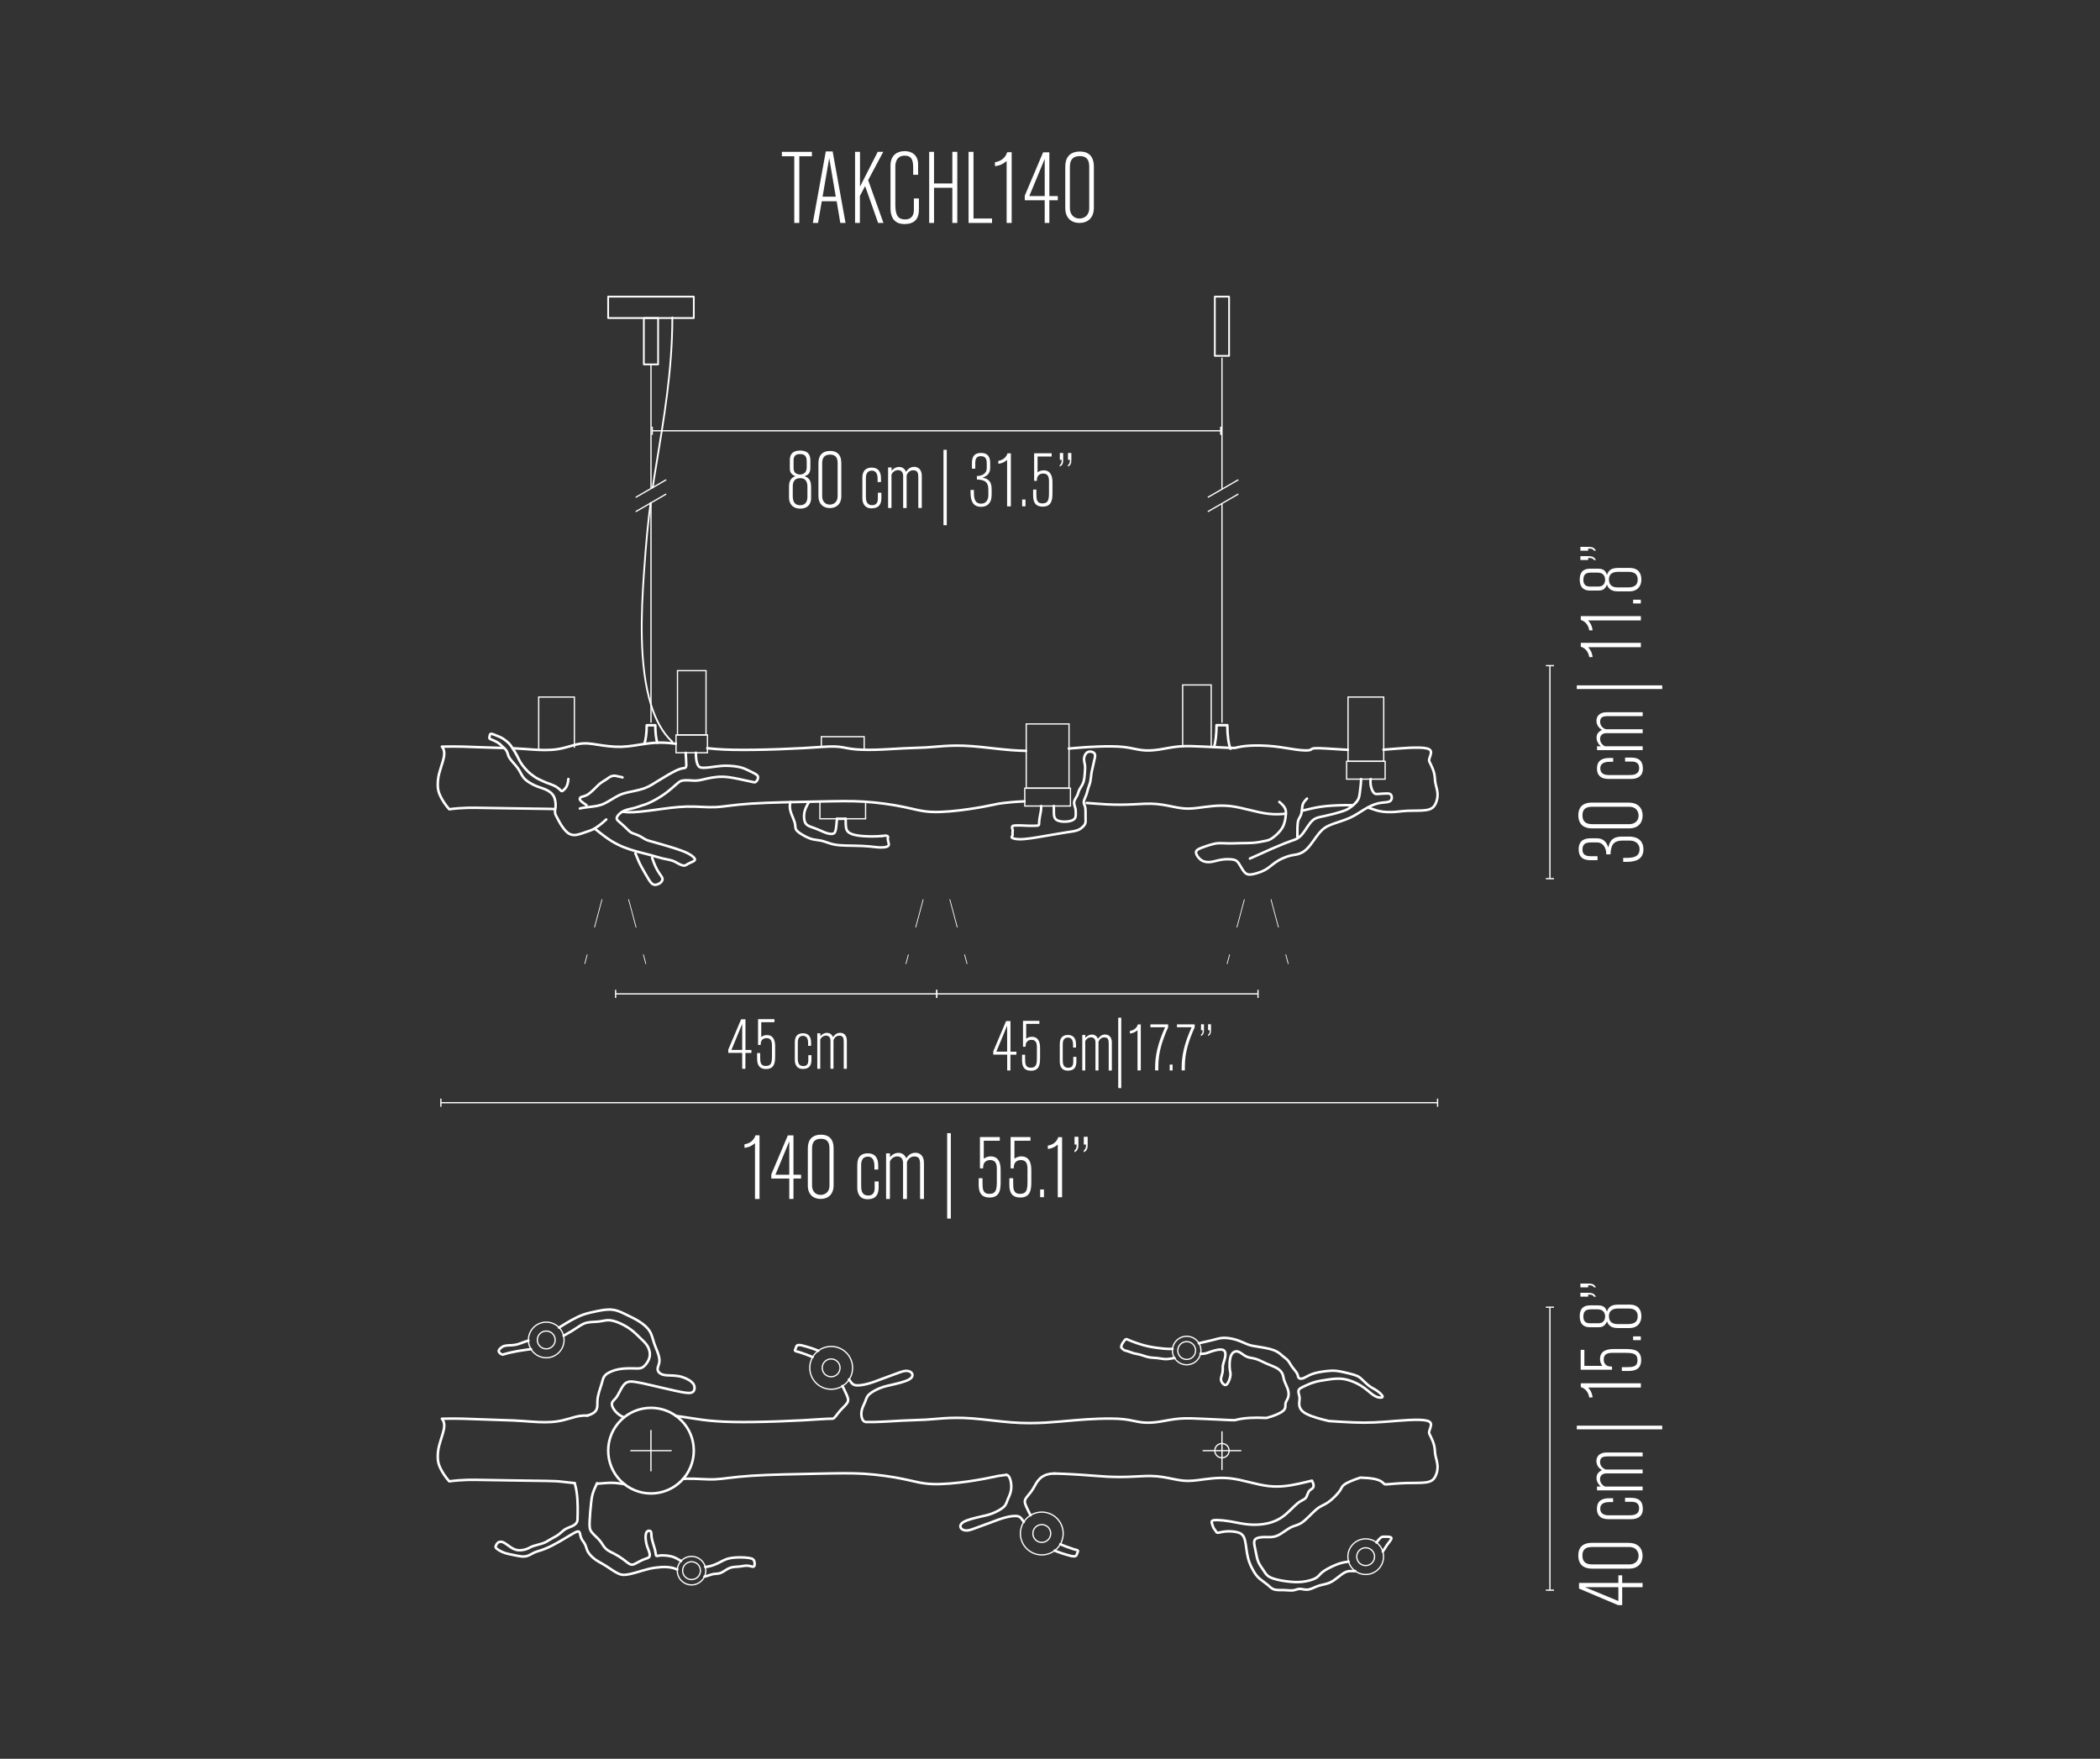 <svg xmlns="http://www.w3.org/2000/svg" viewBox="0 0 417 349.23"><rect x="0" y="0" width="417" height="349.23" fill="#333333" stroke="none"/><defs><style>      .cls-1 {        fill: #fff;      }      .cls-2, .cls-3, .cls-4, .cls-5, .cls-6, .cls-7 {        fill: none;      }      .cls-3 {        stroke-width: .5px;      }      .cls-3, .cls-4, .cls-5, .cls-6 {        stroke-linecap: round;        stroke-linejoin: round;      }      .cls-3, .cls-4, .cls-5, .cls-6, .cls-7 {        stroke: #fff;      }      .cls-4 {        stroke-width: .35px;      }      .cls-5 {        stroke-dasharray: 5.67 5.67;        stroke-width: .15px;      }      .cls-6, .cls-7 {        stroke-width: .25px;      }      .cls-7 {        stroke-miterlimit: 10;      }    </style></defs><g id="Drawings"><g><path class="cls-6" d="M244.07,288.05c0-.78-.63-1.42-1.42-1.42s-1.42.63-1.42,1.42.63,1.42,1.42,1.42,1.42-.63,1.42-1.42Z"></path><rect class="cls-4" x="241.23" y="58.9" width="2.83" height="11.76"></rect><rect class="cls-4" x="120.76" y="58.9" width="17.01" height="4.25"></rect><rect class="cls-4" x="127.85" y="63.15" width="2.83" height="9.21"></rect><polyline class="cls-7" points="129.27 72.26 129.27 72.36 129.27 97"></polyline><polyline class="cls-7" points="129.27 143.5 129.27 139.94 129.27 99.84"></polyline><path class="cls-4" d="M129.19,99.88c-.48,3.52-.9,7.82-1.32,13.94-.54,7.74-1.02,18.36,1.4,26.12.92,3,2.28,5.56,4.24,7.38"></path><path class="cls-4" d="M129.61,96.8c.2-1.4.4-2.68.62-3.96,1.6-9.76,3.26-19.18,3.28-29.68v-.14"></path><line class="cls-7" x1="242.65" y1="97.12" x2="242.65" y2="71.02"></line><line class="cls-7" x1="242.65" y1="143.5" x2="242.65" y2="99.96"></line><line class="cls-5" x1="119.53" y1="178.63" x2="116.12" y2="191.35"></line><line class="cls-5" x1="124.83" y1="178.63" x2="128.24" y2="191.35"></line><line class="cls-5" x1="183.31" y1="178.63" x2="179.9" y2="191.35"></line><line class="cls-5" x1="188.61" y1="178.63" x2="192.02" y2="191.35"></line><line class="cls-5" x1="247.09" y1="178.63" x2="243.68" y2="191.35"></line><line class="cls-5" x1="252.39" y1="178.63" x2="255.8" y2="191.35"></line><g><path class="cls-3" d="M127.91,147.73c.31-.63.51-2.17.51-3.72h1.7c0,1.37.16,2.74.4,3.47"></path><path class="cls-3" d="M244.35,148.68c-.38-.79-.64-2.73-.64-4.68h-2.14c0,1.72-.2,3.44-.51,4.36"></path><path class="cls-3" d="M126.16,169.43c.67,1.67.91,2.15,1.3,2.85.41.74.98,1.75,1.36,2.35s.58.8.77.92c.2.12.4.17.64.14s.53-.14.76-.29c.23-.15.4-.34.5-.55.1-.21.13-.44-.2-.92-.33-.48-1-1.2-1.8-3.61"></path><path class="cls-3" d="M100.07,148.53c-1.21-.04-2.61-.08-4.13-.13-2.43-.09-5.17-.23-8.19-.14.73.84.45,1.98.18,2.93-.28.95-.55,1.7-.74,2.46s-.27,1.52-.26,2.22c0,.7.1,1.35.5,2.18.39.84,1.08,1.88,1.78,2.64,2.73-.36,4.84-.31,6.67-.27,1.83.04,3.38.06,5.67.09,2.28.03,5.3.07,7,.1.74.01,1.23.02,1.64.05"></path><path class="cls-3" d="M134.2,147.68c-.75-.09-1.47-.17-2.16-.2-1.44-.07-2.71.04-4.13.25-1.42.21-2.99.52-4.6.56-1.61.04-3.25-.2-4.6-.41-1.35-.21-2.39-.39-3.64-.18-1.25.21-2.7.81-4.35,1.06-1.65.26-3.51.17-4.89.08-1.38-.09-2.3-.18-3.81-.25-.07,0-.15,0-.22,0"></path><path class="cls-3" d="M203.73,149.09c-.89-.02-1.83-.06-2.83-.13-2.52-.19-5.45-.61-7.83-.79-2.38-.18-4.2-.12-5.6-.03-1.4.09-2.37.21-3.61.28s-2.76.09-4.54.18-3.83.24-5.66.28c-1.83.04-3.43-.01-4.6-.18-1.17-.16-1.92-.43-3.3-.47-1.38-.04-3.4.16-6.29.32-2.89.16-6.66.3-9.75.34-3.09.04-5.5,0-7.56-.16-.6-.05-1.17-.1-1.71-.16"></path><path class="cls-3" d="M258.52,160.99c1.44-.33,2.53-.62,3.84-.81,1.44-.2,3.14-.28,4.64-.3.59,0,1.15,0,1.68.01"></path><path class="cls-3" d="M215.78,159.44c1.49.11,2.78.22,3.99.28,1.88.1,3.55.08,5.18,0s3.19-.21,4.75-.07,3.1.54,4.36.75c1.26.21,2.25.22,3.87.01,1.62-.2,3.88-.62,6.35-.35,2.47.28,5.15,1.25,7.56,1.53,1.24.14,2.42.11,3.49-.02"></path><path class="cls-3" d="M123.61,154.38s-.06-.04-.09-.05c-.05-.02-.11-.03-.16-.04-.14-.03-.28-.05-.41-.08-.13-.02-.25-.05-.38-.08-.1-.03-.19-.05-.29-.07-.22-.04-.46-.03-.68.02-.24.05-.42.13-.62.27-.19.13-.37.27-.56.4-.19.13-.39.24-.58.36-.4.24-.76.5-1.09.83-1.18,1.18-1.7,1.64-2.16,1.9-.46.25-.85.3-1.1.39-.25.09-.37.24-.36.43,0,.19.14.43,1.34,1.23"></path><path class="cls-3" d="M115.15,160.54c.11-.03.21-.05.33-.08.78-.16,2.01-.25,2.87-.4s1.35-.35,1.79-.57c.44-.22.83-.46,1.28-.73.45-.27.95-.58,1.46-.83.51-.24,1.03-.42,1.92-.62.89-.2,2.15-.42,3.15-.78,1-.36,1.75-.87,2.89-1.58,1.14-.71,2.67-1.62,3.62-2.04.95-.42,1.33-.35,1.54-.42.22-.07.28-.28.28-.66,0-.38-.04-.94-.12-2.34"></path><path class="cls-3" d="M138.18,149.47c0,1.39.18,1.99.37,2.39.2.4.41.58,1.06.6.64.01,1.71-.14,2.5-.25.79-.1,1.29-.15,1.87-.16.58,0,1.25.03,1.85.1.6.07,1.13.17,1.68.36.55.19,1.12.48,1.61.72.49.24.9.44,1.13.62.23.19.28.36.27.54,0,.18-.06.37-.14.51-.08.14-.17.23-.27.32-.09.08-.18.16-.46.1-2.51-.55-3.74-.82-4.73-.96-.99-.14-1.73-.15-2.47-.09-.74.06-1.48.19-2.15.35s-1.28.32-1.88.37-1.19-.02-1.71-.05c-.52-.02-.97,0-1.3.08-.33.08-.53.21-1.07.68-.54.47-1.41,1.27-2.41,1.98-1,.71-2.13,1.32-2.89,1.68-.76.36-1.16.45-1.63.6-.47.15-1,.36-1.47.48-.47.13-.87.18-1.33.31-.46.13-.98.35-1.4.67-.42.32-.73.74-.75,1.04-.02.31.25.51.66.87.41.35.96.86,1.34,1.23.37.36.57.58.89.76.33.18.79.31,1.17.46.38.15.68.32.98.5s.57.38.89.51.68.22,1.16.35c.47.13,1.05.3,1.85.53s1.8.52,2.72.82c.92.3,1.76.6,2.38.91.62.31,1.04.62,1.28.88.24.25.31.45.07.64-.25.19-.82.39-1.18.58-.36.19-.52.38-.81.38-.29,0-.72-.16-1.11-.37s-.76-.45-1.28-.62-1.22-.27-1.93-.44c-.72-.17-1.45-.41-2.29-.64s-1.77-.45-2.7-.7c-.93-.25-1.85-.55-2.73-.9-.88-.36-1.71-.78-2.51-1.28-.79-.5-1.54-1.07-2.18-1.57-.42-.34-.79-.64-1.08-.83"></path><path class="cls-3" d="M112.86,154.68c-.1,1.24-.43,1.68-.7,1.97-.27.29-.47.44-.61.44s-.2-.15-.44-.37c-.24-.22-.64-.51-1.11-.73s-1-.39-1.45-.56c-.45-.17-.81-.35-1.13-.5s-.61-.28-.87-.43-.51-.33-.75-.51c-.24-.18-.48-.35-.74-.58s-.54-.52-.84-.87c-.3-.35-.62-.75-.87-1.17s-.44-.83-.6-1.16c-.16-.32-.3-.56-.48-.86-.18-.3-.41-.67-.61-.97-.2-.3-.38-.54-.59-.76-.21-.22-.46-.42-.71-.61-.25-.19-.49-.37-.76-.51-.27-.15-.56-.26-.82-.36-.26-.1-.49-.2-.69-.28-.21-.08-.39-.15-.53-.15s-.23.07-.27.18c-.05.11-.06.26-.08.39-.03.12-.07.22-.04.3.03.08.12.14.25.2.12.06.28.11.49.2s.5.22.75.36c.25.14.46.29.66.47.2.18.39.37.58.54.19.17.37.31.52.5.16.2.29.45.37.7.08.25.12.5.29.8.16.3.46.66.77,1.02.31.36.65.72.92,1.09.27.37.47.74.69,1.15s.47.85.95,1.26c.48.42,1.2.82,1.74,1.07.53.25.87.35,1.29.49.42.14.93.32,1.39.59.46.27.88.61,1.14,1.12.26.5.34,1.15.36,1.6s-.03.69-.08.95c-.04.26-.08.55,0,.86.08.31.28.63.6,1.24.33.61.78,1.52,1.69,2.41.26.25.61.45.95.54.37.1.73.08,1.1.01s.71-.18,1.06-.3c.35-.12.7-.24,1.05-.36.35-.12.7-.24,1.03-.39.34-.16.64-.37.94-.58.61-.42,1.17-.9,1.71-1.4"></path><path class="cls-3" d="M160.68,159.19c-.88,1.39-1.01,2.19-1.02,2.86s.1,1.22.43,1.59.9.54,1.41.72.97.37,1.39.55c.42.19.81.37,1.27.52.46.14,1.01.24,1.36.08s.51-.59.68-2.92"></path><path class="cls-3" d="M167.93,162.58c0,1.51,0,2.17.51,2.63.51.46,1.53.71,2.87.81,1.34.11,3.02.07,3.75-.02"></path><path class="cls-3" d="M156.94,159.26s-.16.64-.07,1.32c.09.68.44,1.42.66,1.97.23.55.33.91.37,1.26s.02.67.21.97c.19.3.59.59,1.13.92s1.24.7,1.89.89,1.26.2,1.85.32c.59.12,1.17.36,1.75.54.59.19,1.18.32,2.02.39.83.07,1.9.07,2.94.09,1.04.02,2.05.06,2.84.13.8.07,1.38.17,1.98.2.6.03,1.21,0,1.56-.12s.45-.3.42-.57c-.03-.27-.18-.64-.2-.9-.02-.26.1-.43.03-.57-.07-.14-.34-.26-1.25-.08"></path><line class="cls-3" x1="166.2" y1="162.58" x2="167.93" y2="162.58"></line><path class="cls-3" d="M206.76,160.05c0,.83-.12,1.33-.21,1.73-.08.4-.13.7-.16.95-.03.25-.04.46-.05.65,0,.19,0,.38-.1.47-.09.09-.27.1-.6.11s-.79.03-1.35.01c-.55-.01-1.18-.05-1.68-.07-.5-.01-.88,0-1.13.02-.25.03-.38.06-.45.15s-.09.21-.06.34c.03.13.12.27.13.45.01.18-.05.39-.05.57,0,.18.06.32,0,.47s-.26.31-.09.45.7.27,1.37.29c.67.02,1.48-.06,2.35-.18.87-.12,1.79-.29,2.57-.42.78-.13,1.4-.23,2.17-.37.77-.13,1.68-.29,2.33-.39.65-.1,1.03-.14,1.39-.21.36-.07.69-.16.92-.25s.37-.17.57-.32c.2-.15.47-.37.64-.59.17-.22.26-.43.29-.7.03-.27.01-.6,0-.89s0-.56,0-.93,0-.86-.1-1.22c-.1-.36-.29-.61-.25-.98.04-.37.32-.88.49-1.33s.23-.85.36-1.26c.13-.42.32-.85.44-1.37.11-.52.15-1.11.21-1.59.07-.48.17-.86.27-1.27.1-.42.19-.88.29-1.31.1-.43.22-.83.18-1.13-.03-.3-.22-.5-.53-.61s-.75-.13-1.08.11c-.33.24-.55.75-.58,1.2-.03.45.12.86.18,1.3.06.45.02.94-.02,1.54-.05.6-.1,1.32-.3,1.89-.21.57-.56,1.01-.77,1.42-.21.41-.26.81-.46,1.21s-.52.81-.59,1.23c-.07.42.12.84.22,1.22.1.38.1.73.1,1.1s0,.78-.26,1.06-.78.45-1.36.52c-.58.07-1.22.04-1.68-.09-.47-.13-.76-.35-.91-.7-.15-.35-.15-.82-.15-2.29"></path><path class="cls-3" d="M267.64,148.89c-.44-.02-.91-.05-1.4-.08-1.82-.11-3.98-.28-4.96-.24-.98.03-.78.26-1.18.37-.4.11-1.4.09-2.67-.08s-2.8-.48-4.48-.66c-1.68-.17-3.5-.21-4.82-.13-1.32.08-2.15.26-2.54.36-.39.1-.33.11-1.34.07-1.01-.04-3.1-.14-4.97-.23-1.87-.09-3.53-.18-5.02-.06s-2.79.43-4.03.62c-1.24.19-2.4.25-3.5.12-1.1-.13-2.13-.46-3.57-.62-1.45-.16-3.31-.15-4.99-.09s-3.2.16-4.92.31c-.33.03-.67.06-1.02.09"></path><path class="cls-3" d="M259.53,158.57c-.58.62-.78.89-.88,1.32s-.1,1.03-.2,1.5-.29.81-.48,1.13-.38.62-.35,3.6"></path><path class="cls-3" d="M254.04,159.23c1.35,1.12,1.35,1.71,1.29,2.48-.06.78-.18,1.74-.68,2.62-.5.88-1.39,1.66-2,2.08-.61.42-.96.48-1.53.59-.57.11-1.36.28-2.2.35-.84.07-1.72.06-2.52.07-.8.01-1.52.06-2.27.05-.75,0-1.53-.07-2.15-.04-.62.03-1.08.15-1.68.33-.6.18-1.33.42-1.89.65-.56.23-.95.46-.91.91.04.45.5,1.12,1.07,1.49s1.24.43,1.91.34,1.32-.33,2.1-.45c.78-.12,1.68-.12,2.26-.02.58.1.85.31,1.17.79.32.47.68,1.21,1.05,1.65.37.44.75.59,1.38.52.63-.07,1.51-.35,2.15-.61.63-.27,1.02-.52,1.5-.89.48-.37,1.05-.85,1.76-1.27s1.58-.75,2.19-.92c.61-.17.98-.17,1.53-.3.55-.13,1.28-.4,2.05-1.2.77-.79,1.58-2.11,2.3-2.99.73-.88,1.37-1.31,2.41-1.72,1.05-.41,2.49-.8,3.64-1.31,1.15-.51,2-1.14,2.92-1.69.91-.55,1.89-1.03,2.82-1.24.93-.2,1.83-.13,2.27-.39.45-.26.45-.86.3-1.18s-.45-.38-.98-.37c-.52,0-1.27.08-1.71.1-.44.02-.56-.02-.72-.17-.15-.14-.33-.39-.49-.83-.16-.44-.32-1.07-.21-1.96"></path><path class="cls-3" d="M271.6,160.34c.79.24,1.49.54,2.28.72,1.02.22,2.18.22,3.1.16.92-.06,1.61-.19,2.69-.23s2.56.02,3.53-.13c.97-.15,1.43-.5,1.76-1.08.33-.58.54-1.39.5-2.16-.04-.77-.31-1.49-.43-2.13-.12-.65-.08-1.22-.23-1.88-.15-.67-.48-1.42-.71-1.87s-.36-.6-.3-.94c.06-.34.32-.88.36-1.3.04-.42-.15-.74-.88-.9-.73-.17-2-.18-3.51-.11-1.51.07-3.24.24-4.74.35-.1,0-.2.01-.3.02"></path><path class="cls-3" d="M248.2,170.48c7.22-3.31,8.13-3.46,8.83-3.72.7-.26,1.19-.62,1.75-1.36s1.17-1.86,1.83-2.46c.66-.6,1.35-.68,2.44-.91,1.09-.23,2.57-.62,3.47-.92.9-.29,1.23-.49,1.69-.84.46-.35,1.05-.84,1.37-1.34.32-.5.38-1.01.47-1.75.09-.74.22-1.7.22-2.48"></path><path class="cls-3" d="M123.6,161.17c.37.05.77.09,1.22.11,1.27.04,3.01-.17,5.06-.44,2.05-.28,4.41-.63,6.49-.68s3.87.18,5.63.11c1.76-.07,3.5-.46,7.15-.7,3.65-.24,9.22-.33,13.24-.41,4.03-.08,6.51-.15,9.2.02,2.69.17,5.59.58,7.75,1.03,2.17.44,3.6.92,5.72,1.01,2.12.09,4.93-.21,7.23-.54s4.1-.7,5.02-.89.93-.22,1.87-.33c.79-.1,2.25-.26,4.25-.34"></path></g><g><g><line class="cls-6" x1="242.65" y1="284.31" x2="242.65" y2="291.8"></line><line class="cls-6" x1="238.91" y1="288.05" x2="246.39" y2="288.05"></line></g><path class="cls-3" d="M116.63,281.09c-.51-.03-1.02-.01-1.57.08-1.25.21-2.7.81-4.35,1.06-1.65.26-3.51.17-4.89.08-1.38-.09-2.3-.18-3.81-.25-1.52-.07-3.64-.11-6.07-.21-2.43-.09-5.17-.23-8.19-.14.73.84.45,1.98.18,2.93-.28.95-.55,1.7-.74,2.46s-.27,1.52-.26,2.22c0,.7.1,1.35.5,2.18.39.84,1.08,1.88,1.78,2.64,2.73-.36,4.84-.31,6.67-.27,1.83.04,3.38.06,5.67.09,2.28.03,5.3.07,7,.1s2.09.05,3.3.19c.6.07,1.4.17,2.28.25"></path><path class="cls-3" d="M135.63,293.66c.26-.02.5-.04.74-.04,2.08-.04,3.88.2,5.64.12s3.5-.46,7.16-.7c3.64-.24,9.2-.34,13.24-.42,4.02-.08,6.5-.14,9.2.02,2.68.18,5.58.58,7.74,1.04,2.18.44,3.62.92,5.74,1,2.12.1,4.92-.2,7.22-.52,2.3-.34,4.1-.7,5.02-.9.9-.2.94-.22,1.86-.32.18-.04.38-.06.62-.08"></path><path class="cls-3" d="M118.53,294.62c1.14-.08,2.16-.2,3-.18.92,0,1.6.16,2.46.26"></path><path class="cls-3" d="M274.58,308.09c.28-.37.5-.82.82-1.28.41-.57.97-1.14.89-1.42-.08-.28-.8-.25-1.25-.25s-.63-.02-.92.23c-.22.19-.52.55-.79.92"></path><path class="cls-3" d="M209.4,292.59c1.28.04,2.56.09,3.73.16,2.69.15,4.77.36,6.65.46,1.88.1,3.55.08,5.18,0s3.19-.21,4.75-.07,3.1.54,4.36.75c1.26.21,2.25.22,3.87.01,1.62-.2,3.88-.62,6.35-.35,2.47.28,5.15,1.25,7.56,1.53,2.41.28,4.56-.13,6.22-.5.92-.21,1.7-.4,2.45-.57.77,1.47-.02,1.54-.44,1.93-.42.39-.48,1.09-.78,1.48-.31.39-.87.46-1.68,1.12-.81.66-1.86,1.9-3.05,2.72-1.19.82-2.52,1.22-3.78,1.39-1.26.17-2.44.13-3.53-.02-1.08-.14-2.07-.38-3.03-.54s-1.91-.25-2.55-.26-.96.06-1.05.24c-.1.18.04.47.12.71.08.24.12.43.24.64.12.21.32.44.44.62.11.19.14.33.44.31s.89-.22,1.68-.27c.79-.05,1.79.03,2.42.25.63.22.89.58,1.07.99.17.41.26.88.34,1.41.08.53.15,1.11.25,1.7.1.59.23,1.17.47,1.82.24.65.59,1.35.94,1.92.35.56.69.98,1.16,1.37.46.39,1.04.75,1.49,1.13.45.38.77.77,1.31.94.53.17,1.28.11,1.97.13.69.02,1.32.11,1.82.05.49-.07.84-.29,1.31-.29s1.05.23,1.7.13c.64-.1,1.34-.53,2.1-.77.77-.24,1.61-.29,2.49-.77.88-.48,1.8-1.39,2.55-1.8.74-.41,1.31-.33,1.86-.32.11,0,.21,0,.32,0"></path><path class="cls-3" d="M209.43,307.9c.87.37,1.97.74,3.4,1.1.77.12.89-.09.96-.27s.1-.3.17-.45c.07-.14.17-.3.05-.41-.12-.1-.48-.15-.87-.27-1.08-.36-1.92-.67-2.59-.96"></path><path class="cls-3" d="M199.82,292.86c.72.03,1.03,1.47.99,2.53-.04,1.06-.45,1.74-.68,2.31-.24.58-.31,1.05-.82,1.53-.51.48-1.46.98-2.27,1.29s-1.46.44-2.47.67c-1,.23-2.36.56-3.1.95-.74.39-.87.85-.7,1.2.16.35.62.58,1.19.57.57-.02,1.24-.29,2.05-.59s1.74-.63,2.69-.99c.95-.36,1.92-.74,2.9-1,.99-.26,1.99-.41,2.58-.24.52.15.71.56,1.12,1.11"></path><path class="cls-3" d="M204.64,300.88c-.26-.44-.48-.93-.68-1.36-.33-.7-.6-1.23-.37-1.78.23-.55.96-1.11,1.63-2.26s1.29-2.86,4.18-2.89"></path><path class="cls-3" d="M135.24,309.95c-.6-.32-1.08-.66-1.77-.86-.74-.21-1.72-.27-2.3-.23-.58.04-.78.19-.87.04s-.1-.59-.26-1.25c-.17-.66-.5-1.54-.62-2.2-.12-.66-.02-1.11-.19-1.34-.17-.22-.59-.22-.82.1s-.23.94-.19,1.47c.05.53.15.96.28,1.35.13.39.3.75.41,1.12.12.38.19.78,0,1.01-.18.24-.63.31-1.13.51s-1.06.53-1.49.75c-.43.23-.72.36-1.12.21-.39-.16-.88-.6-1.42-1s-1.13-.77-1.75-1.09c-.62-.32-1.26-.59-1.72-1.03s-.71-1.04-1.2-1.63c-.49-.58-1.22-1.15-1.6-1.66-.39-.51-.44-.97-.4-2.07.05-1.1.19-2.83.33-4.01.14-1.18.26-1.8,1.15-3.62"></path><path class="cls-3" d="M114.12,294.53c.63,2.05.6,4.45.59,5.8-.01,1.35-.01,1.65-.16,1.93s-.44.55-.87.75c-.42.21-.97.36-1.44.64-.47.29-.85.72-1.35,1.08-.5.36-1.12.66-1.61.94-.49.28-.84.55-1.44.76-.59.21-1.42.38-1.97.57-.55.19-.81.41-1.31.59-.5.18-1.22.31-1.83.21-.61-.1-1.12-.42-1.58-.75-.47-.33-.9-.67-1.27-.82-.38-.15-.7-.1-.93.04-.23.15-.36.4-.46.6s-.17.35.1.6c.27.25.87.61,1.52.85.66.24,1.37.35,2.1.5.73.15,1.49.33,2.12.23.64-.1,1.15-.47,1.67-.72.52-.25,1.04-.36,1.62-.56s1.24-.48,1.89-.81,1.3-.7,1.9-1.04,1.15-.67,1.7-1.01c.56-.33,1.12-.67,1.46-.78.35-.11.48,0,.57.29.09.28.13.73.33,1.12.19.4.53.75.73,1.17.2.41.26.89.51,1.36.25.47.7.95,1.13,1.31.44.37.87.62,1.27.85.4.23.77.42,1.39.82.62.4,1.49,1.02,2.14,1.34.64.32,1.06.35,1.59.3.53-.05,1.16-.18,1.95-.41.79-.22,1.74-.53,2.61-.74s1.67-.31,2.4-.36,1.4-.03,1.98.07c.48.08.9.22,1.32.4"></path><path class="cls-3" d="M139.89,313.06c.1-.02.2-.05.3-.07.63-.17,1.09-.38,1.55-.45.46-.07.92-.01,1.44-.24.53-.22,1.12-.73,1.73-.96.61-.24,1.25-.21,1.85-.27.6-.06,1.16-.21,1.64-.18.48.02.88.21,1.12.21s.31-.19.33-.42,0-.5-.1-.74c-.09-.24-.24-.47-1.08-.59-.84-.13-2.38-.16-3.43,0s-1.59.5-2.29.86c-.7.36-1.56.75-2.47.88-.14.02-.29.04-.44.05"></path><path class="cls-3" d="M111.01,263.62s.08-.06.12-.08c.68-.44,1.52-.94,2.34-1.4.8-.44,1.56-.82,2.4-1.12.84-.28,1.74-.48,2.74-.68.98-.2,2.06-.4,3.08-.26,1,.12,1.92.6,2.82,1.04s1.76.84,2.54,1.36c.8.52,1.52,1.14,1.96,1.84.44.72.58,1.48.82,2.2.22.72.54,1.38.78,2.06.24.66.4,1.34.32,1.9s-.38.98-.34,1.44c.02.44.42.9,1.18,1.08.78.18,1.92.06,3,.26,1.06.2,2.04.68,2.56,1.16.54.46.62.92.58,1.32-.04.38-.22.68-.62.8s-1.02.04-1.86-.1c-.84-.16-1.92-.4-3.02-.66-1.12-.26-2.3-.54-3.38-.78-1.08-.26-2.1-.48-2.92-.6-.84-.12-1.48-.14-2.04.38-.54.5-.98,1.52-1.34,2.16-.34.62-.6.84-.86,1.12s-.54.6-.22,1.34c.28.6.98,1.54,2.26,2.04"></path><path class="cls-3" d="M111.91,265.23c.09-.04.17-.09.26-.14.83-.44,1.7-.99,2.4-1.45.7-.46,1.21-.83,1.95-1,.74-.17,1.7-.14,2.48-.24s1.37-.32,2.15-.24c.78.08,1.76.47,2.6.9.84.44,1.53.92,2.07,1.38.54.45.92.87,1.36,1.29.44.42.92.85,1.27,1.36.35.51.55,1.1.59,1.65.04.55-.1,1.05-.37,1.55-.27.5-.69,1.01-1.11,1.24-.42.24-.85.21-1.66.19-.81-.02-1.99-.04-3.07.17s-2.06.64-2.57,1.11c-.51.47-.55.99-.82,1.87-.27.88-.75,2.11-.81,3.29-.06,1.17.32,2.28-2.01,2.93"></path><path class="cls-3" d="M104.93,266.2c-.07.02-.13.04-.2.06-.89.26-1.54.6-2.25.75-.71.15-1.48.1-2,.18-.53.07-.81.27-1.06.49-.25.22-.47.47-.36.74s.55.56.78.56c2.07-.65,4.14-.88,5.59-1.09"></path><path class="cls-3" d="M162.49,268.21c-.87-.37-1.97-.74-3.4-1.1-.77-.12-.89.09-.96.27s-.1.3-.17.45c-.07.14-.17.3-.05.41.12.1.48.15.87.27,1.08.36,1.92.67,2.59.96"></path><path class="cls-3" d="M167.27,275.22c.26.44.48.94.68,1.38.32.7.6,1.22.38,1.78-.24.54-.96,1.1-1.56,1.8-.6.68-1.06,1.5-1.4,1.52-1.36,0-3.28.18-5.92.32-2.88.16-6.66.3-9.74.34-3.1.04-5.5,0-7.56-.16-2.06-.14-3.76-.42-5.42-.68-.86-.14-1.7-.26-2.52-.36"></path><path class="cls-3" d="M238.39,268.83c.19,0,.37,0,.53-.02.6-.05.97-.23,1.55-.43.58-.2,1.38-.42,1.92-.41.54,0,.82.24.91.62.09.38-.01.9-.14,1.35-.13.46-.27.86-.33,1.19-.05.33,0,.6-.02.91-.01.31-.09.67-.19,1.02s-.24.71-.14,1.08.42.75.7.85c.27.1.5-.1.7-.48.21-.38.4-.96.45-1.38s-.04-.69-.1-1.06c-.06-.37-.09-.84-.06-1.41.03-.56.12-1.21.35-1.65.23-.44.6-.66.95-.68.35-.02.67.16,1.03.4.35.24.74.55,1.23.73.49.17,1.08.2,1.71.4.63.2,1.29.57,2.04.9.75.33,1.58.61,2.15.95.57.35.88.76,1.04,1.13.16.37.18.7.27,1.05.1.36.27.74.46,1.16s.38.88.45,1.33c.07.45.03.9-.13,1.28-.16.38-.42.71-.47,1.11s.13.87-.46,1.38-1.94,1.06-3.32,1.41c-1.22-.07-2.41-.07-3.36-.01-1.32.08-2.15.26-2.54.36-.39.1-.33.11-1.34.07-1.01-.04-3.1-.14-4.97-.23-1.87-.09-3.53-.18-5.02-.06-1.48.12-2.79.43-4.03.62-1.24.19-2.4.25-3.5.12-1.1-.13-2.13-.46-3.57-.62-1.45-.16-3.31-.15-4.99-.09s-3.2.16-4.92.31c-1.73.15-3.67.34-5.7.46-2.03.11-4.14.14-6.66-.05-2.52-.19-5.45-.61-7.83-.79-2.38-.18-4.2-.12-5.6-.03-1.4.09-2.37.21-3.61.28s-2.76.09-4.54.18-3.83.24-5.66.28c-.58.01-1.13.02-1.66.01-.72-.03-.98-1.03-.92-1.87.07-.84.47-1.52.71-2.09.24-.58.31-1.05.82-1.53.51-.48,1.46-.98,2.27-1.29s1.46-.44,2.47-.67c1-.23,2.36-.56,3.1-.95.74-.39.87-.85.7-1.2-.16-.35-.62-.58-1.19-.57-.57.02-1.24.29-2.05.59s-1.74.63-2.69.99-1.92.74-2.9,1c-.99.26-1.99.41-2.58.24-.52-.15-.71-.56-1.12-1.11"></path><path class="cls-3" d="M267.78,310.08c-.24.04-.48.07-.73.12-.62.11-1.25.29-2.06.64-.81.35-1.82.87-2.39,1.32-.57.45-.7.83-1.29,1.18-.59.34-1.65.64-2.71.76-1.06.11-2.13.04-3.28-.12-1.15-.16-2.39-.41-3.13-.8-.74-.38-.99-.9-1.32-1.4s-.72-.99-.98-1.59c-.26-.6-.38-1.31-.49-1.86-.11-.55-.2-.95-.29-1.41-.08-.46-.16-.99.18-1.3s1.08-.41,1.86-.41,1.59.1,2.48-.28c.89-.37,1.84-1.21,2.65-1.63.81-.41,1.47-.4,2.35-1.04.88-.63,1.98-1.91,2.83-2.6.85-.69,1.47-.78,2.32-1.39.86-.6,1.96-1.72,2.41-2.47s.25-1.15,3.92-2.39c1.04.03,2,.1,2.7.24,1.29.24,1.72.68,1.94.9.22.22.24.22.96.16.72-.06,2.14-.19,3.59-.23s2.93.02,3.9-.13c.97-.15,1.43-.5,1.76-1.08.33-.58.54-1.39.5-2.16-.04-.77-.31-1.49-.43-2.13-.12-.65-.08-1.22-.23-1.88-.15-.67-.48-1.42-.71-1.87s-.36-.6-.3-.94c.06-.34.32-.88.36-1.3.04-.42-.15-.74-.88-.91-.73-.17-2-.18-3.51-.11-1.51.07-3.24.24-4.74.35s-2.75.17-4.12.17-2.84-.06-4.66-.17c-.77-.05-1.6-.1-2.37-.15-3.77-.89-4.91-1.52-5.44-2.17s-.46-1.31-.41-1.75c.05-.44.07-.65,0-.98-.07-.33-.23-.79-.18-1.11.06-.32.34-.5.9-.78.56-.28,1.41-.67,2.25-.92.84-.25,1.69-.37,2.64-.51s2.02-.3,3.18-.12,2.41.7,3.37,1.28c.96.58,1.62,1.22,2.16,1.64s.94.62,1.37.72c.43.09.87.08.83-.18-.04-.26-.58-.76-1.06-1.1-.48-.34-.91-.52-1.35-.81-.44-.3-.88-.71-1.26-1.07s-.69-.68-1.01-.89c-.32-.21-.64-.33-1.16-.48-.52-.15-1.23-.32-1.84-.46s-1.13-.24-1.66-.29c-.53-.04-1.06-.03-1.87.07s-1.91.27-2.73.56c-.82.29-1.37.69-1.81.85-.44.16-.78.09-.93-.09-.14-.18-.09-.46-.3-.85-.21-.39-.68-.9-1.02-1.36-.33-.47-.52-.9-.81-1.23-.29-.33-.68-.57-1.07-.91-.4-.34-.81-.78-1.7-1.12-.89-.33-2.27-.56-3.19-.7s-1.4-.22-2.01-.45c-.61-.23-1.35-.61-2.2-.89-.86-.27-1.83-.44-2.61-.41-.78.02-1.35.23-2.3.47-.71.18-1.64.37-2.6.6"></path><path class="cls-3" d="M232.82,267.84c-.83.05-1.64-.02-2.75-.16-1.39-.17-3.26-.44-6.36-1.77-.25,0-.39.22-.51.4-.12.17-.24.3-.35.49-.11.19-.21.44-.21.76.49.62.75.6,1.13.7.38.1.87.32,1.32.45.45.13.87.16,1.35.29.49.13,1.05.37,1.63.49.58.12,1.17.12,1.75.18.58.07,1.14.2,1.71.2s1.15-.13,1.67-.22c0,0,0,0,.01,0"></path></g><g><path class="cls-3" d="M137.77,288.05c0-2.26-.89-4.42-2.49-6.01-1.6-1.6-3.75-2.49-6.01-2.49s-4.42.89-6.01,2.49c-1.6,1.6-2.49,3.75-2.49,6.01s.89,4.42,2.49,6.01c1.6,1.6,3.75,2.49,6.01,2.49s4.42-.89,6.01-2.49c1.6-1.6,2.49-3.75,2.49-6.01Z"></path><g><line class="cls-6" x1="125.26" y1="288.05" x2="133.27" y2="288.05"></line><line class="cls-6" x1="129.26" y1="284.05" x2="129.26" y2="292.06"></line></g></g><g><polyline class="cls-7" points="114.05 148.49 114.05 138.41 106.97 138.41 106.97 148.78"></polyline><polyline class="cls-7" points="240.51 148.24 240.51 136.01 234.84 136.01 234.84 148.39"></polyline><polyline class="cls-7" points="162.81 159.18 162.81 162.58 171.88 162.58 171.88 159.09"></polyline><polyline class="cls-7" points="171.6 148.76 171.6 146.28 163.09 146.28 163.09 148.45"></polyline><rect class="cls-7" x="134.53" y="133.17" width="5.67" height="12.76"></rect><rect class="cls-7" x="134.24" y="145.93" width="6.24" height="3.54"></rect><rect class="cls-7" x="267.4" y="151.17" width="7.65" height="3.54"></rect><rect class="cls-7" x="267.68" y="138.41" width="7.09" height="12.76"></rect><rect class="cls-7" x="203.78" y="143.75" width="8.5" height="12.76"></rect><rect class="cls-7" x="203.49" y="156.51" width="9.07" height="3.54"></rect></g><g><path class="cls-7" d="M140.15,311.88c0-1.57-1.27-2.83-2.83-2.83s-2.83,1.27-2.83,2.83,1.27,2.83,2.83,2.83,2.83-1.27,2.83-2.83Z"></path><circle class="cls-7" cx="206.87" cy="304.5" r="4.25"></circle><path class="cls-7" d="M169.3,271.61c0-2.35-1.9-4.25-4.25-4.25s-4.25,1.9-4.25,4.25,1.9,4.25,4.25,4.25,4.25-1.9,4.25-4.25Z"></path><circle class="cls-7" cx="235.64" cy="268.17" r="2.83"></circle><path class="cls-7" d="M205.1,304.5c0,.98.79,1.77,1.77,1.77s1.77-.79,1.77-1.77-.79-1.77-1.77-1.77-1.77.79-1.77,1.77Z"></path><path class="cls-7" d="M274.73,309.1c0-1.96-1.59-3.54-3.54-3.54s-3.54,1.59-3.54,3.54,1.59,3.54,3.54,3.54,3.54-1.59,3.54-3.54Z"></path><path class="cls-7" d="M272.95,309.1c0-.98-.79-1.77-1.77-1.77s-1.77.79-1.77,1.77.79,1.77,1.77,1.77,1.77-.79,1.77-1.77Z"></path><circle class="cls-7" cx="235.64" cy="268.17" r="1.77"></circle><path class="cls-7" d="M166.81,271.61c0-.98-.79-1.77-1.77-1.77s-1.77.79-1.77,1.77.79,1.77,1.77,1.77,1.77-.79,1.77-1.77Z"></path><path class="cls-7" d="M139.09,311.88c0-.98-.79-1.77-1.77-1.77s-1.77.79-1.77,1.77.79,1.77,1.77,1.77,1.77-.79,1.77-1.77Z"></path><path class="cls-7" d="M112.01,266.07c0-1.96-1.59-3.54-3.54-3.54s-3.54,1.59-3.54,3.54,1.59,3.54,3.54,3.54,3.54-1.59,3.54-3.54Z"></path><path class="cls-7" d="M110.24,266.07c0-.98-.79-1.77-1.77-1.77s-1.77.79-1.77,1.77.79,1.77,1.77,1.77,1.77-.79,1.77-1.77Z"></path></g></g><g><path class="cls-2" d="M126.32,101.55c1.96-1.13,3.93-2.27,5.89-3.4v-2.83c-1.96,1.13-3.93,2.27-5.89,3.4v2.83Z"></path><line class="cls-6" x1="132.21" y1="98.14" x2="126.32" y2="101.55"></line><line class="cls-6" x1="132.21" y1="95.31" x2="126.32" y2="98.71"></line></g><g><line class="cls-6" x1="245.82" y1="98.14" x2="239.92" y2="101.55"></line><line class="cls-6" x1="245.82" y1="95.31" x2="239.92" y2="98.71"></line></g></g><g id="Dimensions"><g><line class="cls-7" x1="242.4" y1="85.54" x2="129.51" y2="85.54"></line><rect class="cls-1" x="242.27" y="84.73" width=".25" height="1.62"></rect><rect class="cls-1" x="129.39" y="84.73" width=".25" height="1.62"></rect></g><g><path class="cls-1" d="M161.07,98.84c0,1.46-.86,2.16-2.18,2.16s-2.21-.8-2.21-2.21v-2.23c0-1.49.83-1.84,1.25-2-.99-.4-1.09-1.02-1.09-1.55v-1.67c0-.72.22-1.87,2.05-1.87.93,0,2.03.27,2.03,1.97v1.42c0,1.14-.46,1.46-1.17,1.7.98.35,1.31.91,1.31,2.21v2.06ZM160.33,96.65c0-.72-.19-1.71-1.42-1.71-1.12,0-1.49.7-1.49,1.65v1.92c0,1.34.58,1.81,1.47,1.81,1.23,0,1.44-.96,1.44-1.68v-1.98ZM160.19,91.66c0-.91-.22-1.5-1.36-1.5-.99,0-1.25.56-1.25,1.25v1.55c0,.9.58,1.26,1.3,1.26s1.31-.43,1.31-1.41v-1.15Z"></path><path class="cls-1" d="M167.07,98.49c0,1.6-.98,2.4-2.29,2.4s-2.26-.82-2.26-2.37v-6.58c0-1.3.58-2.4,2.35-2.4,1.23,0,2.19.64,2.19,2.4v6.55ZM166.33,91.93c0-1.04-.4-1.66-1.5-1.66-1.17,0-1.57.67-1.57,1.73v6.55c0,.91.54,1.65,1.52,1.65.38,0,1.55-.18,1.55-1.7v-6.56Z"></path><path class="cls-1" d="M175.02,98.86c0,1.26-.48,2.08-1.97,2.08-1.39,0-1.81-1.06-1.81-2.03v-4.03c0-1.52.8-2.03,1.86-2.03,1.3,0,1.84.83,1.84,2.13v.74h-.67v-.64c0-.8-.22-1.63-1.15-1.63-1.04,0-1.18.91-1.18,1.49v3.55c0,.78.05,1.82,1.26,1.82.96,0,1.12-.74,1.12-1.31v-1.17h.7v1.04Z"></path><path class="cls-1" d="M182.35,100.89v-6.1c0-.83-.13-1.41-1.01-1.41-.69,0-1.12.48-1.31.99v6.51h-.69v-6.39c0-.7-.38-1.14-1.02-1.14-.72,0-1.17.56-1.3.88v6.64h-.67v-8.05h.69v.67c.22-.29.77-.77,1.5-.77.9,0,1.23.67,1.38.96.18-.26.64-.98,1.62-.98.75,0,1.5.5,1.5,1.78v6.39h-.69Z"></path></g><g><path class="cls-1" d="M187.35,104.29v-14.97h.65v14.97h-.65Z"></path><path class="cls-1" d="M193.96,94.52h.06c.93,0,1.92-.47,1.92-1.54v-.98c0-.78-.17-1.42-1.19-1.42-.88,0-1.09.61-1.09,1.33v1.15h-.66v-1.19c0-1.56.84-1.93,1.82-1.93,1.51,0,1.8,1.06,1.8,1.96v1c0,1.5-1.14,1.77-1.51,1.94.73.18,1.8.39,1.8,2.29v1.14c0,1.77-1,2.37-2.1,2.37-1.85,0-2.08-1.58-2.08-2.82v-.53h.66v.35c0,1.2.09,2.37,1.46,2.37.93,0,1.41-.77,1.41-1.64v-1.12c0-1.69-.85-1.96-2.28-2.05v-.69Z"></path><path class="cls-1" d="M199.98,100.54v-9.22c-.78.66-1.37.72-1.74.77v-.58c1.3-.2,1.72-1.12,1.81-1.49h.68v10.53h-.75Z"></path><path class="cls-1" d="M202.97,100.54v-1.35h.66v1.35h-.66Z"></path><path class="cls-1" d="M205.79,97.21v.83c0,.98.02,1.92,1.19,1.92,1.23,0,1.32-.81,1.32-2.21v-2.19c0-.82-.19-1.53-1.15-1.53-.46,0-1.25.19-1.25,1.31v.15h-.55v-5.49h3.48v.65h-2.8v3.15c.19-.14.58-.41,1.2-.41,1.43,0,1.76,1.19,1.76,2.38v2c0,1.21-.02,2.83-1.92,2.83-1.65,0-1.92-1.12-1.92-2.27v-1.12h.66Z"></path><path class="cls-1" d="M211.12,89.95v1.36c0,.63-.09,1.05-.69,1.35v-.33c.38-.25.38-.6.38-1.02h-.36v-1.36h.67ZM212.74,89.95v1.36c0,.63-.08,1.05-.67,1.35v-.33c.38-.25.38-.6.38-1.02h-.38v-1.36h.67Z"></path></g><g><line class="cls-7" x1="285.47" y1="218.96" x2="87.54" y2="218.96"></line><rect class="cls-1" x="285.34" y="218.15" width=".25" height="1.62"></rect><rect class="cls-1" x="87.42" y="218.15" width=".25" height="1.62"></rect></g><g><path class="cls-1" d="M322.12,314.33h4.05v.83h-4.05v3.56h-.83l-7.74-3.28v-1.12h7.81v-1.51h.76v1.51ZM314.72,315.16l6.64,2.75v-2.75h-6.64Z"></path><path class="cls-1" d="M323.47,306.37c1.8,0,2.7,1.1,2.7,2.57s-.92,2.54-2.67,2.54h-7.4c-1.46,0-2.7-.65-2.7-2.65,0-1.39.72-2.47,2.7-2.47h7.36ZM316.09,307.19c-1.17,0-1.87.45-1.87,1.69,0,1.31.76,1.76,1.95,1.76h7.36c1.03,0,1.85-.61,1.85-1.71,0-.43-.2-1.75-1.91-1.75h-7.38Z"></path><path class="cls-1" d="M323.88,297.42c1.42,0,2.34.54,2.34,2.21,0,1.57-1.19,2.03-2.29,2.03h-4.54c-1.71,0-2.29-.9-2.29-2.09,0-1.46.94-2.07,2.39-2.07h.83v.76h-.72c-.9,0-1.84.25-1.84,1.3,0,1.17,1.03,1.33,1.67,1.33h4c.88,0,2.05-.05,2.05-1.42,0-1.08-.83-1.26-1.48-1.26h-1.31v-.79h1.17Z"></path><path class="cls-1" d="M326.17,289.19h-6.86c-.94,0-1.58.14-1.58,1.13,0,.77.54,1.26,1.12,1.48h7.33v.77h-7.18c-.79,0-1.28.43-1.28,1.15,0,.81.63,1.31.99,1.46h7.47v.76h-9.06v-.77h.76c-.32-.25-.86-.86-.86-1.69,0-1.01.76-1.39,1.08-1.55-.29-.2-1.1-.72-1.1-1.82,0-.85.56-1.69,2-1.69h7.18v.77Z"></path></g><g><path class="cls-1" d="M330.07,283.82h-16.96v-.73h16.96v.73Z"></path><path class="cls-1" d="M325.82,275.52h-10.45c.75.88.82,1.55.87,1.97h-.66c-.22-1.48-1.27-1.95-1.68-2.06v-.76h11.93v.85Z"></path><path class="cls-1" d="M322.05,271.47h.93c1.11,0,2.18-.02,2.18-1.34,0-1.39-.92-1.5-2.5-1.5h-2.48c-.93,0-1.73.22-1.73,1.31,0,.53.22,1.41,1.48,1.41h.17v.63h-6.22v-3.94h.73v3.18h3.57c-.15-.22-.46-.66-.46-1.36,0-1.62,1.34-1.99,2.7-1.99h2.26c1.38,0,3.21.02,3.21,2.18,0,1.87-1.28,2.18-2.57,2.18h-1.27v-.75Z"></path><path class="cls-1" d="M325.82,266.11h-1.53v-.75h1.53v.75Z"></path><path class="cls-1" d="M323.64,259.05c1.55,0,2.29.92,2.29,2.31s-.85,2.35-2.35,2.35h-2.36c-1.58,0-1.95-.88-2.12-1.33-.43,1.05-1.09,1.16-1.65,1.16h-1.77c-.76,0-1.99-.24-1.99-2.18,0-.99.29-2.16,2.09-2.16h1.51c1.21,0,1.55.49,1.8,1.24.37-1.04.97-1.39,2.35-1.39h2.19ZM316.01,259.99c-.97,0-1.6.24-1.6,1.44,0,1.05.6,1.33,1.33,1.33h1.65c.95,0,1.34-.61,1.34-1.38s-.46-1.39-1.5-1.39h-1.22ZM321.31,259.83c-.76,0-1.82.2-1.82,1.51,0,1.19.75,1.58,1.75,1.58h2.04c1.43,0,1.92-.61,1.92-1.56,0-1.31-1.02-1.53-1.78-1.53h-2.11Z"></path><path class="cls-1" d="M313.82,254.87h1.55c.71,0,1.19.08,1.53.76h-.37c-.29-.42-.68-.42-1.16-.42v.42h-1.55v-.76ZM313.82,256.71h1.55c.71,0,1.19.1,1.53.78h-.37c-.29-.43-.68-.43-1.16-.43v.41h-1.55v-.77Z"></path></g><g><line class="cls-7" x1="307.77" y1="315.76" x2="307.77" y2="259.57"></line><rect class="cls-1" x="306.96" y="315.63" width="1.62" height=".25"></rect><rect class="cls-1" x="306.96" y="259.44" width="1.62" height=".25"></rect></g><g><path class="cls-1" d="M318.96,169.65v-.07c0-1.12-.56-2.3-1.85-2.3h-1.17c-.94,0-1.71.2-1.71,1.42,0,1.06.74,1.31,1.6,1.31h1.39v.79h-1.42c-1.87,0-2.32-1.01-2.32-2.18,0-1.82,1.28-2.16,2.36-2.16h1.21c1.8,0,2.12,1.37,2.32,1.82.22-.88.47-2.16,2.75-2.16h1.37c2.12,0,2.85,1.21,2.85,2.52,0,2.21-1.89,2.5-3.39,2.5h-.63v-.79h.41c1.44,0,2.84-.11,2.84-1.75,0-1.12-.92-1.69-1.96-1.69h-1.35c-2.04,0-2.36,1.03-2.47,2.74h-.83Z"></path><path class="cls-1" d="M323.48,159.38c1.8,0,2.7,1.1,2.7,2.57s-.92,2.54-2.67,2.54h-7.4c-1.46,0-2.7-.65-2.7-2.65,0-1.39.72-2.47,2.7-2.47h7.36ZM316.1,160.2c-1.17,0-1.87.45-1.87,1.69,0,1.31.76,1.76,1.94,1.76h7.36c1.03,0,1.85-.61,1.85-1.71,0-.43-.2-1.75-1.91-1.75h-7.38Z"></path><path class="cls-1" d="M323.89,150.43c1.42,0,2.34.54,2.34,2.21,0,1.57-1.19,2.03-2.29,2.03h-4.54c-1.71,0-2.29-.9-2.29-2.09,0-1.46.94-2.07,2.39-2.07h.83v.76h-.72c-.9,0-1.84.25-1.84,1.3,0,1.17,1.03,1.33,1.67,1.33h4c.88,0,2.05-.05,2.05-1.42,0-1.08-.83-1.26-1.48-1.26h-1.31v-.79h1.17Z"></path><path class="cls-1" d="M326.18,142.2h-6.86c-.94,0-1.58.14-1.58,1.13,0,.77.54,1.26,1.12,1.48h7.33v.77h-7.18c-.79,0-1.28.43-1.28,1.15,0,.81.63,1.31.99,1.46h7.47v.76h-9.06v-.77h.76c-.32-.25-.86-.86-.86-1.69,0-1.01.76-1.39,1.08-1.55-.29-.2-1.1-.72-1.1-1.82,0-.85.56-1.69,2-1.69h7.18v.77Z"></path></g><g><path class="cls-1" d="M330.07,136.82h-16.96v-.73h16.96v.73Z"></path><path class="cls-1" d="M325.82,128.51h-10.45c.75.88.82,1.55.87,1.97h-.66c-.22-1.48-1.27-1.95-1.68-2.06v-.77h11.93v.85Z"></path><path class="cls-1" d="M325.82,123.2h-10.45c.75.88.82,1.55.87,1.97h-.66c-.22-1.48-1.27-1.95-1.68-2.06v-.77h11.93v.85Z"></path><path class="cls-1" d="M325.82,119.83h-1.53v-.75h1.53v.75Z"></path><path class="cls-1" d="M323.64,112.77c1.55,0,2.29.92,2.29,2.31s-.85,2.35-2.35,2.35h-2.36c-1.58,0-1.95-.88-2.12-1.33-.43,1.05-1.09,1.16-1.65,1.16h-1.77c-.76,0-1.99-.24-1.99-2.18,0-.99.29-2.16,2.09-2.16h1.51c1.21,0,1.55.49,1.8,1.24.37-1.04.97-1.39,2.35-1.39h2.19ZM316.01,113.7c-.97,0-1.6.24-1.6,1.44,0,1.05.6,1.33,1.33,1.33h1.65c.95,0,1.34-.61,1.34-1.38s-.46-1.39-1.5-1.39h-1.22ZM321.31,113.55c-.76,0-1.82.2-1.82,1.51,0,1.19.75,1.58,1.75,1.58h2.04c1.43,0,1.92-.61,1.92-1.56,0-1.31-1.02-1.53-1.78-1.53h-2.11Z"></path><path class="cls-1" d="M313.82,108.59h1.55c.71,0,1.19.08,1.53.76h-.37c-.29-.42-.68-.42-1.16-.42v.42h-1.55v-.76ZM313.82,110.43h1.55c.71,0,1.19.1,1.53.78h-.37c-.29-.42-.68-.42-1.16-.42v.41h-1.55v-.77Z"></path></g><g><line class="cls-7" x1="307.77" y1="174.48" x2="307.77" y2="132.17"></line><rect class="cls-1" x="306.96" y="174.35" width="1.62" height=".25"></rect><rect class="cls-1" x="306.96" y="132.05" width="1.62" height=".25"></rect></g><g><g><path class="cls-1" d="M149.92,238.07v-11.07c-.94.79-1.64.86-2.09.92v-.7c1.57-.23,2.07-1.35,2.18-1.78h.81v12.64h-.9Z"></path><path class="cls-1" d="M157.56,234.02v4.05h-.83v-4.05h-3.57v-.83l3.28-7.74h1.12v7.81h1.51v.76h-1.51ZM156.73,226.62l-2.75,6.64h2.75v-6.64Z"></path><path class="cls-1" d="M165.53,235.37c0,1.8-1.1,2.7-2.58,2.7s-2.54-.92-2.54-2.66v-7.4c0-1.46.65-2.7,2.65-2.7,1.39,0,2.47.72,2.47,2.7v7.36ZM164.7,227.99c0-1.17-.45-1.87-1.69-1.87-1.31,0-1.76.76-1.76,1.94v7.36c0,1.03.61,1.85,1.71,1.85.43,0,1.75-.2,1.75-1.91v-7.38Z"></path><path class="cls-1" d="M174.47,235.79c0,1.42-.54,2.34-2.21,2.34-1.57,0-2.03-1.19-2.03-2.29v-4.54c0-1.71.9-2.29,2.09-2.29,1.46,0,2.07.94,2.07,2.39v.83h-.76v-.72c0-.9-.25-1.84-1.3-1.84-1.17,0-1.33,1.03-1.33,1.67v4c0,.88.05,2.05,1.42,2.05,1.08,0,1.26-.83,1.26-1.48v-1.31h.79v1.17Z"></path><path class="cls-1" d="M182.7,238.07v-6.86c0-.94-.14-1.58-1.13-1.58-.77,0-1.26.54-1.48,1.12v7.33h-.77v-7.18c0-.79-.43-1.28-1.15-1.28-.81,0-1.31.63-1.46.99v7.47h-.76v-9.06h.77v.76c.25-.32.86-.86,1.69-.86,1.01,0,1.39.76,1.55,1.08.2-.29.72-1.1,1.82-1.1.85,0,1.69.56,1.69,2v7.18h-.77Z"></path></g><g><path class="cls-1" d="M188.08,241.97v-16.96h.73v16.96h-.73Z"></path><path class="cls-1" d="M195.1,233.95v.93c0,1.1.02,2.18,1.34,2.18,1.39,0,1.5-.92,1.5-2.5v-2.48c0-.93-.22-1.73-1.31-1.73-.53,0-1.41.22-1.41,1.48v.17h-.63v-6.22h3.94v.73h-3.18v3.57c.22-.15.66-.46,1.36-.46,1.62,0,1.99,1.34,1.99,2.7v2.26c0,1.38-.02,3.21-2.18,3.21-1.87,0-2.18-1.27-2.18-2.57v-1.27h.75Z"></path><path class="cls-1" d="M201.19,233.95v.93c0,1.1.02,2.18,1.34,2.18,1.39,0,1.5-.92,1.5-2.5v-2.48c0-.93-.22-1.73-1.31-1.73-.53,0-1.41.22-1.41,1.48v.17h-.63v-6.22h3.94v.73h-3.18v3.57c.22-.15.66-.46,1.36-.46,1.62,0,1.99,1.34,1.99,2.7v2.26c0,1.38-.02,3.21-2.18,3.21-1.87,0-2.18-1.27-2.18-2.57v-1.27h.75Z"></path><path class="cls-1" d="M206.55,237.72v-1.53h.75v1.53h-.75Z"></path><path class="cls-1" d="M210.04,237.72v-10.45c-.88.75-1.55.82-1.97.87v-.66c1.48-.22,1.96-1.27,2.06-1.68h.77v11.93h-.85Z"></path><path class="cls-1" d="M214.14,225.72v1.55c0,.71-.1,1.19-.78,1.53v-.37c.42-.29.42-.68.42-1.16h-.41v-1.55h.77ZM215.98,225.72v1.55c0,.71-.08,1.19-.77,1.53v-.37c.43-.29.43-.68.43-1.16h-.43v-1.55h.77Z"></path></g><g><line class="cls-7" x1="186.02" y1="197.35" x2="122.24" y2="197.35"></line><rect class="cls-1" x="185.9" y="196.54" width=".25" height="1.62"></rect><rect class="cls-1" x="122.12" y="196.54" width=".25" height="1.62"></rect></g><g><line class="cls-7" x1="249.8" y1="197.35" x2="186.02" y2="197.35"></line><rect class="cls-1" x="249.68" y="196.54" width=".25" height="1.62"></rect><rect class="cls-1" x="185.9" y="196.54" width=".25" height="1.62"></rect></g><g><path class="cls-1" d="M148.02,209.07v3.15h-.64v-3.15h-2.77v-.64l2.55-6.02h.87v6.08h1.18v.59h-1.18ZM147.38,203.31l-2.14,5.17h2.14v-5.17Z"></path><path class="cls-1" d="M150.95,209.11v.77c0,.91.01,1.79,1.11,1.79,1.15,0,1.23-.76,1.23-2.06v-2.04c0-.77-.18-1.43-1.08-1.43-.43,0-1.16.18-1.16,1.22v.14h-.52v-5.13h3.25v.6h-2.62v2.94c.18-.13.55-.38,1.12-.38,1.33,0,1.64,1.11,1.64,2.23v1.86c0,1.13-.01,2.65-1.79,2.65-1.54,0-1.79-1.05-1.79-2.12v-1.05h.62Z"></path><path class="cls-1" d="M161.13,210.44c0,1.11-.42,1.82-1.72,1.82-1.22,0-1.58-.92-1.58-1.78v-3.53c0-1.33.7-1.78,1.62-1.78,1.13,0,1.61.73,1.61,1.86v.64h-.59v-.56c0-.7-.2-1.43-1.01-1.43-.91,0-1.04.8-1.04,1.3v3.11c0,.69.04,1.6,1.11,1.6.84,0,.98-.64.98-1.15v-1.02h.62v.91Z"></path><path class="cls-1" d="M167.54,212.22v-5.34c0-.73-.11-1.23-.88-1.23-.6,0-.98.42-1.15.87v5.7h-.6v-5.59c0-.62-.34-.99-.9-.99-.63,0-1.02.49-1.13.77v5.81h-.59v-7.05h.6v.59c.2-.25.67-.67,1.32-.67.79,0,1.08.59,1.21.84.15-.22.56-.85,1.42-.85.66,0,1.32.43,1.32,1.56v5.59h-.6Z"></path></g><g><path class="cls-1" d="M200.64,209.41v3.15h-.64v-3.15h-2.77v-.64l2.55-6.02h.87v6.08h1.18v.59h-1.18ZM199.99,203.65l-2.14,5.17h2.14v-5.17Z"></path><path class="cls-1" d="M203.56,209.45v.77c0,.91.01,1.79,1.11,1.79,1.15,0,1.23-.76,1.23-2.06v-2.04c0-.77-.18-1.43-1.08-1.43-.43,0-1.16.18-1.16,1.22v.14h-.52v-5.13h3.25v.6h-2.62v2.94c.18-.13.55-.38,1.12-.38,1.33,0,1.64,1.11,1.64,2.23v1.86c0,1.13-.01,2.65-1.79,2.65-1.54,0-1.79-1.05-1.79-2.12v-1.05h.62Z"></path><path class="cls-1" d="M213.74,210.78c0,1.11-.42,1.82-1.72,1.82-1.22,0-1.58-.92-1.58-1.78v-3.53c0-1.33.7-1.78,1.62-1.78,1.13,0,1.61.73,1.61,1.86v.64h-.59v-.56c0-.7-.2-1.43-1.01-1.43-.91,0-1.04.8-1.04,1.3v3.11c0,.69.04,1.6,1.11,1.6.84,0,.98-.64.98-1.15v-1.02h.62v.91Z"></path><path class="cls-1" d="M220.16,212.56v-5.34c0-.73-.11-1.23-.88-1.23-.6,0-.98.42-1.15.87v5.7h-.6v-5.59c0-.62-.34-.99-.9-.99-.63,0-1.02.49-1.13.77v5.81h-.59v-7.05h.6v.59c.2-.25.67-.67,1.32-.67.79,0,1.08.59,1.21.84.15-.22.56-.85,1.42-.85.66,0,1.32.43,1.32,1.56v5.59h-.6Z"></path></g><g><path class="cls-1" d="M222.05,216.06v-13.98h.6v13.98h-.6Z"></path><path class="cls-1" d="M225.88,212.56v-8c-.68.57-1.18.62-1.51.66v-.51c1.13-.17,1.5-.98,1.57-1.29h.59v9.13h-.65Z"></path><path class="cls-1" d="M231.96,203.42v.57c-1.09,2.46-1.95,4.86-1.95,7.77v.79h-.64v-.55c0-2.38.53-4.81,1.98-8.02h-2.91v-.57h3.52Z"></path><path class="cls-1" d="M232.27,212.56v-1.17h.57v1.17h-.57Z"></path><path class="cls-1" d="M237.23,203.42v.57c-1.09,2.46-1.95,4.86-1.95,7.77v.79h-.64v-.55c0-2.38.53-4.81,1.98-8.02h-2.91v-.57h3.52Z"></path><path class="cls-1" d="M239.07,203.38v1.18c0,.55-.08.91-.6,1.17v-.29c.33-.22.33-.52.33-.88h-.31v-1.18h.58ZM240.47,203.38v1.18c0,.55-.07.91-.58,1.17v-.29c.33-.22.33-.52.33-.88h-.33v-1.18h.58Z"></path></g></g></g><g id="Names"><g><path class="cls-1" d="M158.72,31.03v13.24h-1v-13.24h-2.46v-.88h5.96v.88h-2.5Z"></path><path class="cls-1" d="M166.86,44.27l-.72-4.3h-2.96l-.74,4.3h-1.04l2.58-14.2h1.36l2.56,14.2h-1.04ZM164.66,31.37l-1.32,7.68h2.62l-1.3-7.68Z"></path><path class="cls-1" d="M174.37,44.27l-2.58-7.32-1.04,1.96v5.36h-.96v-14.12h.98v6.92l3.52-6.92h1.1l-3,5.62,3.04,8.5h-1.06Z"></path><path class="cls-1" d="M182.47,41.59c0,1.26-.34,2.9-2.88,2.9-2.38,0-2.76-1.88-2.76-3.1v-8.56c0-2.1,1.44-2.82,2.8-2.82,1.52,0,2.68.84,2.68,2.62v2.08h-.98v-1.22c0-1.38-.1-2.58-1.68-2.58-1.72,0-1.86,1.58-1.86,2.1v7.64c0,1.94.42,2.92,1.96,2.92,1.28,0,1.72-.88,1.72-1.86v-2.3h1v2.18Z"></path><path class="cls-1" d="M189.11,44.27v-6.98h-3.64v6.98h-.96v-14.12h.96v6.28h3.64v-6.28h.98v14.12h-.98Z"></path><path class="cls-1" d="M192.33,44.27v-14.12h.98v13.24h3.68v.88h-4.66Z"></path><path class="cls-1" d="M199.89,44.27v-12.3c-1.04.88-1.82.96-2.32,1.02v-.78c1.74-.26,2.3-1.5,2.42-1.98h.9v14.04h-1Z"></path><path class="cls-1" d="M208.37,39.77v4.5h-.92v-4.5h-3.96v-.92l3.64-8.6h1.24v8.68h1.68v.84h-1.68ZM207.45,31.55l-3.06,7.38h3.06v-7.38Z"></path><path class="cls-1" d="M217.21,41.27c0,2-1.22,3-2.86,3s-2.82-1.02-2.82-2.96v-8.22c0-1.62.72-3,2.94-3,1.54,0,2.74.8,2.74,3v8.18ZM216.29,33.07c0-1.3-.5-2.08-1.88-2.08-1.46,0-1.96.84-1.96,2.16v8.18c0,1.14.68,2.06,1.9,2.06.48,0,1.94-.22,1.94-2.12v-8.2Z"></path></g></g></svg>